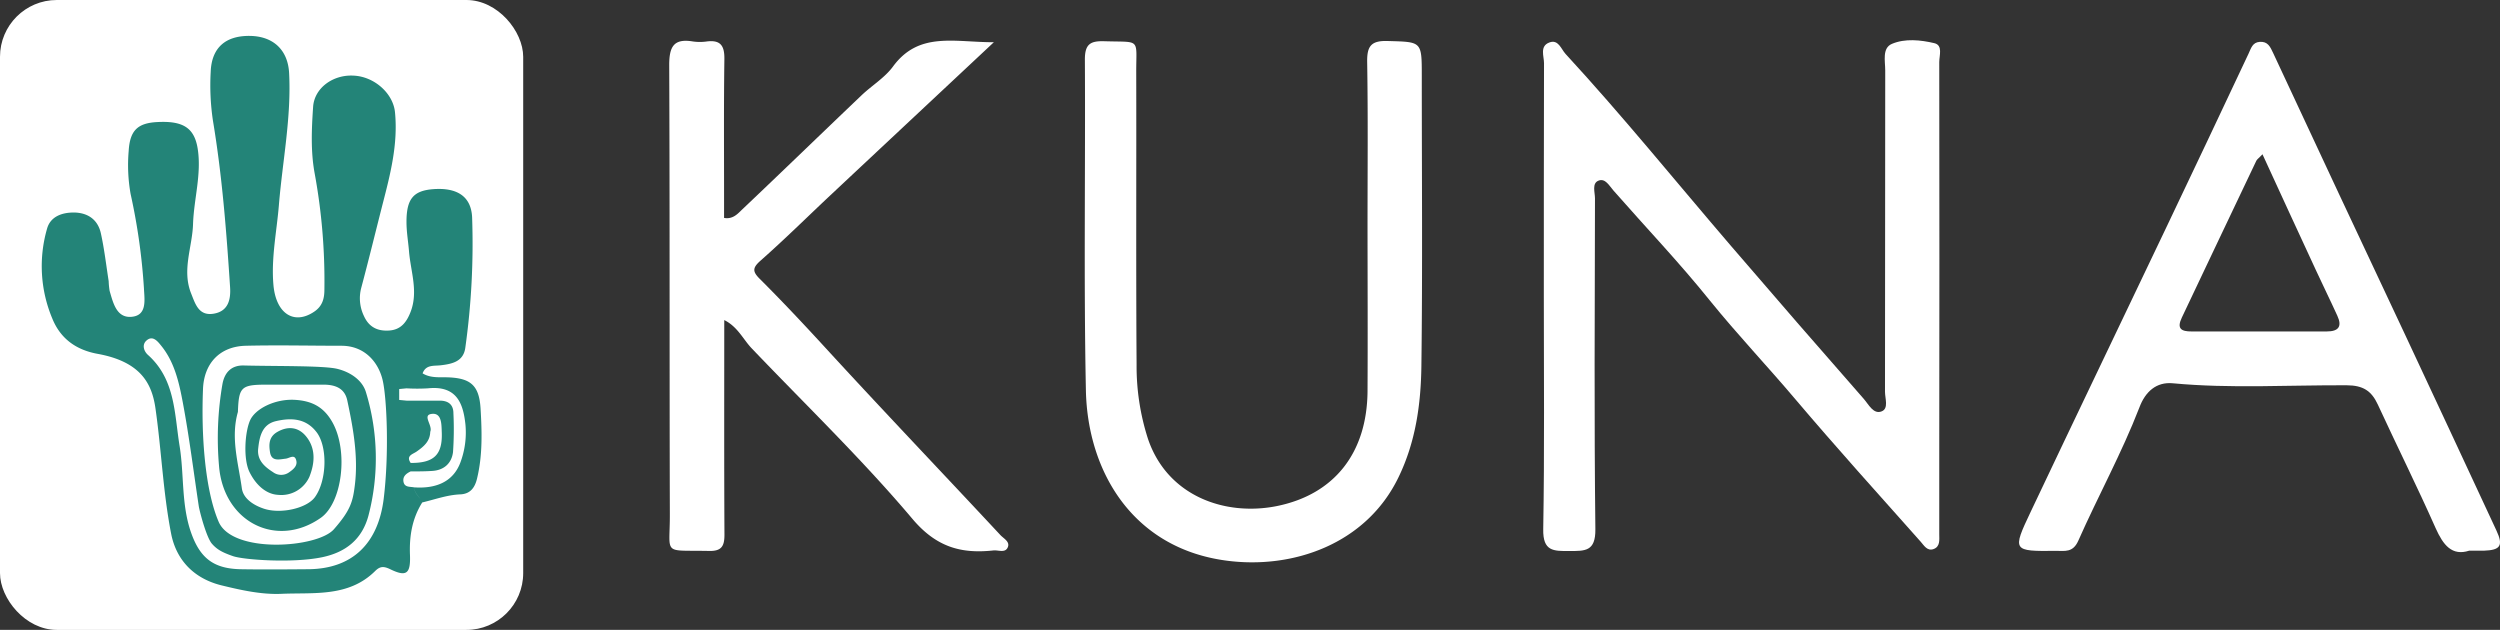 <svg xmlns="http://www.w3.org/2000/svg" viewBox="0 0 637.72 160.68"><rect x="0" y="0" width="637.72" height="160.68" fill="#333333" stroke="none"/><defs><style>.cls-1{fill:#fff;}.cls-2{fill:#238478;}</style></defs><g id="Layer_2" data-name="Layer 2"><g id="Layer_1-2" data-name="Layer 1"><path class="cls-1" d="M393.81,75.57c0-19.82,0-39.64.05-59.45,0-1.8-1.15-4.33,1.35-5.28,2.31-.88,3,1.66,4.13,2.9,14.61,15.86,28.18,32.63,42.22,49q16.85,19.62,33.9,39.05c1.2,1.37,2.45,4,4.54,3.14,1.82-.72.84-3.3.84-5,.06-27.31,0-54.62.06-81.93,0-2.43-.84-5.75,1.73-6.82,3.33-1.4,7.27-1,10.79-.17,2.24.53,1.26,3.15,1.26,4.83q.07,50.22,0,100.42c0,6.66,0,13.32,0,20,0,1.45.29,3.23-1.54,3.83-1.57.51-2.38-1-3.21-1.92-10.68-12-21.5-24-31.89-36.25-7.17-8.49-14.82-16.54-21.82-25.19C428.41,67,419.81,58,411.59,48.62c-1.09-1.23-2.09-3.23-3.83-2.54s-.9,3-.9,4.51c-.06,28.15-.22,56.29.1,84.43.06,5.69-2.66,5.53-6.67,5.54s-6.73.1-6.63-5.55C394,115.2,393.81,95.38,393.81,75.57Z"/><path class="cls-1" d="M629.86,140.47c-4.4,1.42-6.63-1.43-8.56-5.75-4.71-10.6-9.89-21-14.75-31.53-1.62-3.51-3.78-4.89-7.92-4.91-14.79-.07-29.59.88-44.39-.51-4.17-.39-7,2.13-8.51,6.18-4.5,11.63-10.53,22.57-15.59,34-1.37,3.08-3.43,2.55-5.64,2.57-11.14.12-11.24.05-6.48-10,11.43-24.13,23-48.2,34.48-72.3Q563.09,36,573.58,13.68c.66-1.41,1-2.87,2.85-3,2.07-.15,2.68,1.25,3.45,2.9q16.61,35.67,33.38,71.26,11.81,25.23,23.55,50.49c1.78,3.82,1.07,5-3.17,5.14C632.64,140.49,631.64,140.47,629.86,140.47ZM577.13,39.35c-.93,1-1.37,1.26-1.57,1.66-6.36,13.33-12.67,26.67-19,40-1.36,2.85-.13,3.55,2.49,3.54q17.24,0,34.46,0c3.12,0,3.95-1.34,2.72-4-1.78-3.92-3.69-7.77-5.49-11.68C586.24,59.2,581.83,49.56,577.13,39.35Z"/><path class="cls-1" d="M184.75,81.65c0,18.55-.05,36.66.05,54.77,0,2.93-.77,4.19-3.93,4.12-12.1-.27-9.94,1.34-10-9.53-.11-38.15,0-76.29-.16-114.43,0-4.8,1.23-6.8,6.07-6a12.37,12.37,0,0,0,3.49,0c3.54-.45,4.57,1.08,4.51,4.54-.17,12.15-.07,24.31-.08,36.47v4c2.14.39,3.38-.94,4.46-2,10.24-9.7,20.37-19.52,30.58-29.25,2.64-2.52,5.95-4.5,8.06-7.38,6.62-9,15.65-6.15,25.72-6.19-14.62,13.69-28.17,26.36-41.71,39.05-5.93,5.56-11.71,11.29-17.8,16.66-2.07,1.83-2.09,2.77-.23,4.63,5.64,5.62,11.09,11.42,16.48,17.29,14.82,16.17,30,32.06,44.93,48.09.84.9,2.54,1.7,1.86,3.17s-2.39.61-3.65.75c-8.27.9-14.59-.87-20.66-8.06-12.83-15.2-27.22-29.07-41-43.5C189.55,86.55,188.17,83.34,184.75,81.65Z"/><path class="cls-1" d="M348.84,57.84c0-14,.14-28-.09-42-.07-4.08,1-5.51,5.24-5.38,8.68.26,8.69,0,8.69,8.86,0,24.65.21,49.3-.1,73.94-.12,9.78-1.44,19.44-5.86,28.53-8.26,17.05-27,23.49-43.94,21.21C289,139.83,277.43,120.35,277,99.59c-.57-28.14-.1-56.29-.26-84.44,0-3.94,1.44-4.74,5-4.63,9.36.3,8.08-.92,8.1,7.89.06,24.81-.08,49.63.09,74.44a60.46,60.46,0,0,0,2.9,19.08c4.94,14.62,19.66,19.82,32.89,17.16,14.74-3,23-13.64,23.12-29.28C348.92,85.82,348.85,71.83,348.84,57.84Z"/><rect class="cls-1" width="133.46" height="160.68" rx="14.49"/><path class="cls-2" d="M122.59,104.24c-.37-6.13-2.66-7.91-9-8-2,0-4,.1-5.79-1,.84-2.27,2.84-1.85,4.63-2.06,2.89-.34,5.81-.94,6.27-4.51a190.9,190.9,0,0,0,1.73-33.26c-.26-5.45-4-7.62-10-7.15-5,.4-6.75,2.5-6.74,8.38,0,2.49.44,5,.64,7.42.41,5.2,2.48,10.43.32,15.72-1,2.48-2.44,4.32-5.33,4.53s-5.15-.78-6.45-3.63a10.39,10.39,0,0,1-.72-7.25c1.87-7,3.61-14.14,5.41-21.2,2-7.73,4-15.45,3.2-23.57-.44-4.76-5.2-9.13-10.57-9.37C85,19,80.2,22.39,79.87,27.26c-.38,5.63-.64,11.32.39,16.93A151.8,151.8,0,0,1,82.75,73.9c0,2.28-.52,4.2-2.58,5.59C75,83,70.39,80,69.75,72.68c-.6-6.84.83-13.56,1.39-20.33.92-11.24,3.2-22.36,2.61-33.71-.3-5.85-4-9.4-10-9.48-6.21-.08-9.76,3-10,9.13a61,61,0,0,0,.56,12.43C56.66,44.79,57.76,59,58.69,73.23c.22,3.27-.51,6.22-4.26,6.8s-4.61-2.51-5.67-5.16c-2.4-6,.29-11.79.48-17.68.21-6.45,2.22-12.82,1.18-19.31-.86-5.29-3.75-7.07-10.2-6.75-5.07.24-7.1,2.08-7.4,7.45a42.23,42.23,0,0,0,.5,10.92,156.59,156.59,0,0,1,3.4,24.1c.14,2.9.86,6.9-3.21,7.22-3.8.3-4.66-3.6-5.55-6.63a20.22,20.22,0,0,1-.24-2.48c-.64-4.09-1.11-8.22-2-12.24-.79-3.47-3.33-5.23-6.91-5.26-3.08,0-5.92,1.06-6.79,4.07a34.47,34.47,0,0,0,1.29,22.9c2.06,5.13,6,8.06,11.58,9.08,11,2,13.85,7.56,14.76,13.86,1.53,10.65,1.94,21.42,4,32,1.35,6.91,6,11.54,12.94,13.22,5,1.22,10.15,2.36,15.19,2.14,8.26-.37,17.16.9,23.93-5.83,1.25-1.23,2.17-1.25,3.87-.43,4.1,2,5.19,1.13,5-3.66s.55-9.28,3.13-13.39c3.21-.75,6.33-1.92,9.69-2.06,2.5-.1,3.7-1.62,4.28-4C123.12,116.17,122.94,110.18,122.59,104.24ZM59.45,141.87c2.68.93,15.09,1.84,22.68.28,6.06-1.25,10.25-4.57,11.87-10.67a57.71,57.71,0,0,0-.64-31.39c-.86-3-3.85-5.15-7.32-6s-15.91-.65-23.86-.86c-3.08-.08-4.89,1.69-5.44,4.76a81.07,81.07,0,0,0-.87,20.86C57,133.14,70.5,140,81.79,132.12c5.55-3.85,7.11-17.11,3-24.41-2.17-3.85-5.15-5.48-9.67-5.72-5-.25-10,2.28-11.32,5.22s-1.8,9.87-.15,13.21,4.27,5.65,7.28,5.81a7.85,7.85,0,0,0,8-4.62c1.41-3.54,1.67-7.29-.93-10.39-1.88-2.23-4.45-2.63-7.22-1.06-2.22,1.25-2.22,3.22-1.9,5.2.39,2.44,2.36,1.82,4,1.64,1-.11,2.36-1.35,2.73.63.23,1.27-.83,2.12-1.79,2.8a3.48,3.48,0,0,1-4.19,0c-2.19-1.4-4.09-3.08-3.77-6s.91-6.15,4.51-7c3.9-.91,7.66-.75,10.38,2.81,2.88,3.76,2.63,12.41-.43,16.59-2.06,2.82-8.67,4.36-13,2.93-2.65-.88-5.27-2.57-5.63-5.21-.89-6.43-2.9-12.88-1-19.48.21-6.26.83-6.91,6.89-6.95,5,0,10,0,14.93,0,3,0,5.41.91,6.07,4,1.52,7.11,2.83,14.33,1.94,21.61C90,128,89.4,130.18,85.18,135s-25.87,6.31-29.4-1.89-4.47-22.31-4-33.79C52,92.75,56,88.37,62.67,88.2c8.14-.2,16.29,0,24.43,0,6,0,9.54,4.3,10.56,9s1.62,18.55.22,30-8,17.88-19.15,18c-5.83.05-11.66.1-17.48,0-6.84-.17-10.24-2.89-12.51-9.34-2.52-7.17-1.74-14.76-2.93-22.1-1.34-8.28-1.07-17-8.12-23.27-1-.93-1.51-2.52-.38-3.57,1.55-1.44,2.79,0,3.71,1.15,3.51,4.25,4.66,9.53,5.63,14.7,1.64,8.77,2.74,17.63,4.07,26.46h0c.35,1.84,2,7.94,3.34,9.47S56.78,140.94,59.45,141.87Zm46.79-26.66c1.82-1.27,3.45-2.6,3.51-5.06.7-1.57-2.06-4.18.24-4.55,2.74-.45,2.62,2.68,2.7,4.72.21,5.68-2,7.81-7.93,7.77h0C103.49,116.24,105.3,115.86,106.24,115.21ZM117.43,118c-1.92,5.09-6.49,6.68-11.74,6.32,0,1.26.85,2,1.51,2.93-.66-.89-1.53-1.67-1.51-2.92-1.07-.23-2.51.07-2.77-1.47-.23-1.36.73-2.08,1.83-2.61,1.81,0,3.63,0,5.45-.12,3-.16,5-1.9,5.36-4.81a83.79,83.79,0,0,0,.1-9.9c0-2.26-1.36-3.23-3.53-3.22-2.8,0-5.61,0-8.42,0h0l-1.88-.18c0-.92,0-1.85,0-2.78h0l1.87-.18h0a47.21,47.21,0,0,0,5.45,0c7.36-.78,9,3.87,9.57,9.15A21.81,21.81,0,0,1,117.43,118Zm-14-13.6a1.52,1.52,0,0,0,.22-.81A1.52,1.52,0,0,1,103.43,104.39Z"/></g></g></svg>